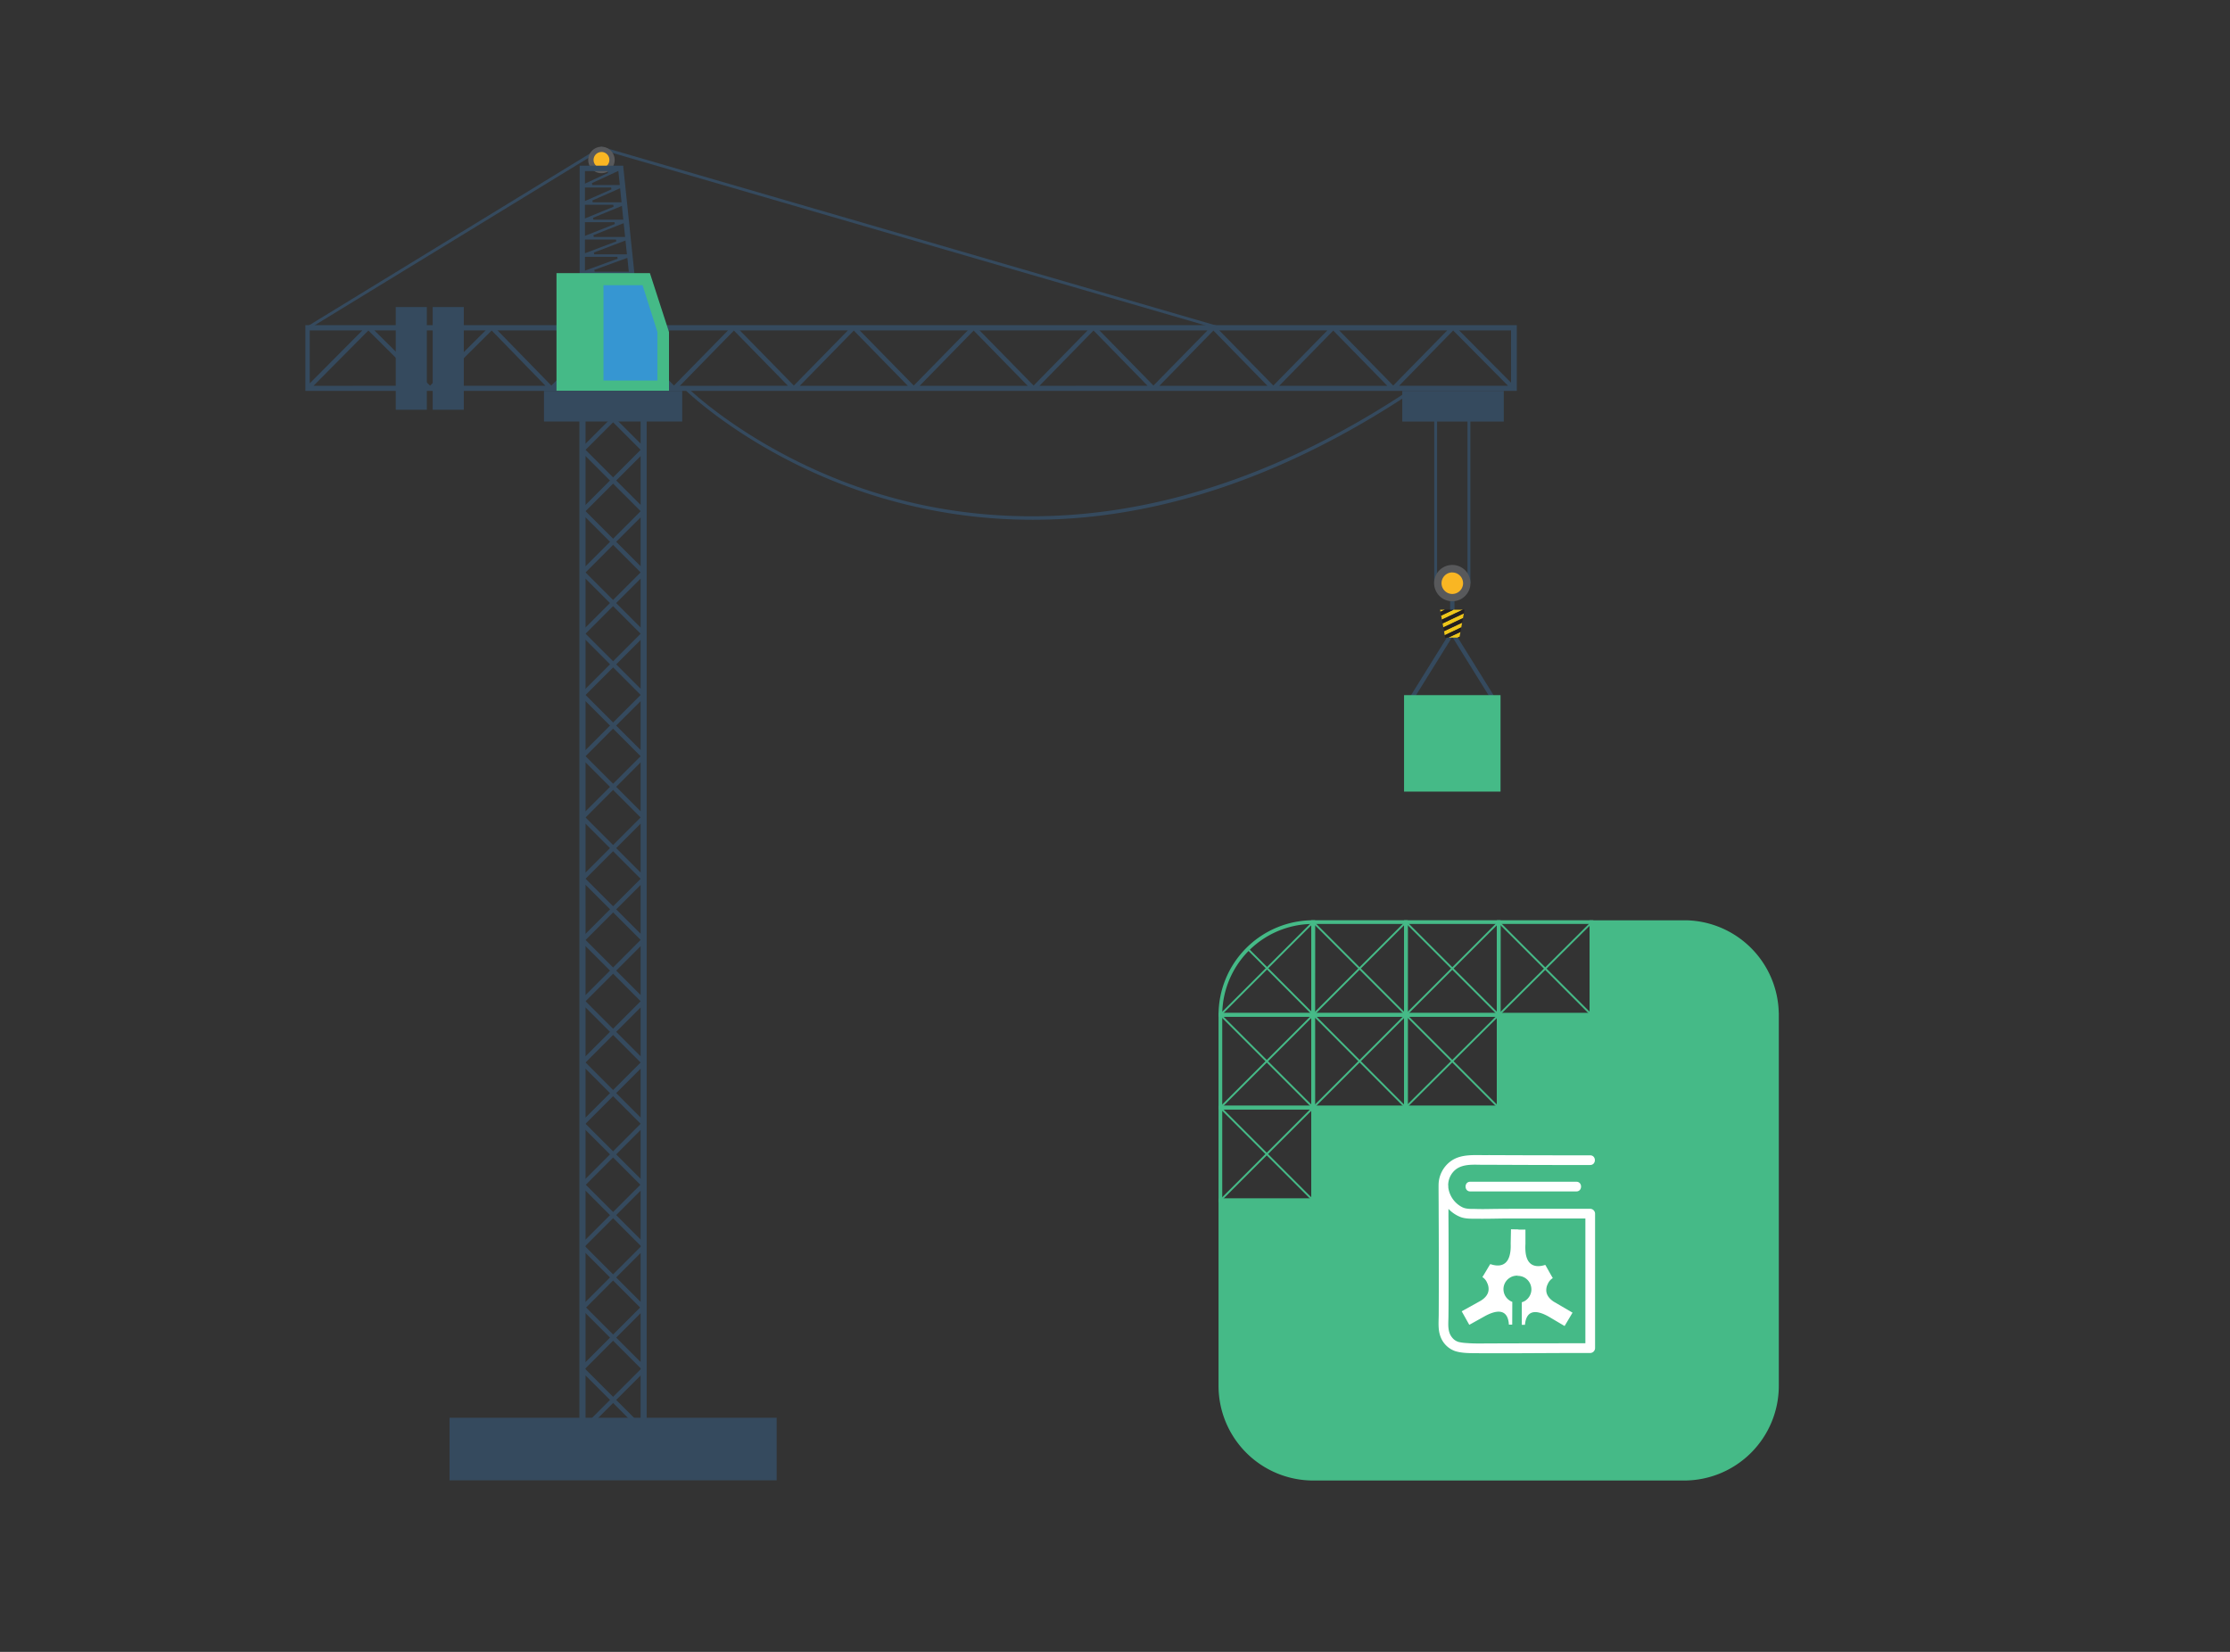 <svg xmlns="http://www.w3.org/2000/svg" viewBox="0 0 1350 1000"><rect x="0" y="0" width="1350" height="1000" fill="#333333" stroke="none"/><defs><style>.cls-1{fill:none;}.cls-2{fill:#354a5e;}.cls-3{fill:#45ba87;}.cls-4{fill:#f9b623;}.cls-5{fill:#58595b;}.cls-6{fill:#efc619;}.cls-7{fill:#231f20;}.cls-8{fill:#3696d2;}.cls-9{fill:#fff;}</style></defs><title>redox_build</title><g id="Background"><rect class="cls-1" width="1350" height="1000"/></g><g id="Elements"><rect class="cls-2" x="239.58" y="185.87" width="18.82" height="62.18"/><rect class="cls-2" x="261.95" y="185.87" width="18.82" height="62.18"/><path class="cls-3" d="M796.08,615.49h-58.4v-1.12A57.35,57.35,0,0,1,795,557.09h1.12Zm-56.14-2.25h53.9v-53.9A55.11,55.11,0,0,0,739.94,613.25Z"/><path class="cls-3" d="M852.24,615.49h-58.4v-58.4h58.4Zm-56.16-2.25H850V559.34H796.08Z"/><path class="cls-3" d="M908.4,615.49H850v-58.4h58.4Zm-56.16-2.25h53.91V559.34H852.24Z"/><path class="cls-3" d="M964.55,615.49h-58.4v-58.4h58.4Zm-56.16-2.25h53.91V559.34H908.4Z"/><path class="cls-3" d="M796.08,671.65h-58.4v-58.4h58.4Zm-56.16-2.25h53.91V615.49H739.93Z"/><path class="cls-3" d="M852.24,671.65h-58.4v-58.4h58.4Zm-56.16-2.25H850V615.49H796.08Z"/><path class="cls-3" d="M908.4,671.65H850v-58.4h58.4Zm-56.16-2.25h53.91V615.49H852.24Z"/><path class="cls-3" d="M796.08,727.8h-58.4V669.4h58.4Zm-56.16-2.25h53.91V671.65H739.93Z"/><path class="cls-3" d="M1076.83,613.25a57.32,57.32,0,0,0-56.13-56.13v0h-58.4v56.16H906.15V669.4H793.84v56.16H737.68V839A57.35,57.35,0,0,0,795,896.27h224.62A57.35,57.35,0,0,0,1076.86,839V613.25Z"/><polygon class="cls-3" points="739.2 727.08 738.41 726.28 906.88 557.82 907.67 558.61 739.2 727.08"/><rect class="cls-3" x="827.86" y="613.81" width="158.83" height="1.12" transform="translate(-169.18 818.91) rotate(-44.86)"/><polygon class="cls-3" points="739.2 670.92 738.41 670.13 850.72 557.82 851.51 558.61 739.2 670.92"/><polygon class="cls-3" points="739.2 614.77 738.41 613.97 794.56 557.82 795.36 558.61 739.2 614.77"/><rect class="cls-3" x="766.32" y="658.9" width="1.12" height="79.41" transform="translate(-269.37 746.92) rotate(-45)"/><polygon class="cls-3" points="794.56 670.92 738.41 614.77 739.2 613.97 795.36 670.13 794.56 670.92"/><rect class="cls-3" x="850.55" y="534.95" width="1.12" height="158.83" transform="translate(-185.14 781.76) rotate(-45)"/><polygon class="cls-3" points="906.88 614.77 850.72 558.61 851.51 557.82 907.67 613.97 906.88 614.77"/><polygon class="cls-3" points="963.03 614.77 906.88 558.61 907.67 557.82 963.83 613.97 963.03 614.77"/><rect class="cls-3" x="802.74" y="554.78" width="1.12" height="135.5" transform="translate(-205.15 748.45) rotate(-44.89)"/><polygon class="cls-2" points="738.35 199.48 364.26 90.68 186.48 199.36 185.5 197.91 363.95 88.77 738.82 197.8 738.35 199.48"/><path class="cls-2" d="M350.85,867.47V241h3.52v27.69L382.07,241h3.74l-31.32,31.32,33.45,33.45V241h3.52V867.47Zm5.7-3.52h31.38V832.57Zm-2.18-1.56,33.76-33.76-33.76-33.77Zm.42-70.85,33.14,33.14V758.41Zm-.42-3.32,33.76-33.76-33.76-33.77Zm.27-71,33.29,33.3v-66.6Zm-.27-3.48,33.45-33.45-33.45-33.45Zm.11-70.54,33.45,33.45v-66.9Zm-.11-3.63,33.45-33.45-33.45-33.45Zm.11-70.53,33.45,33.45v-66.9Zm-.11-3.63L387.83,532l-33.45-33.45Zm.11-70.53,33.45,33.45V461.42Zm-.11-3.63,33.45-33.45-33.45-33.45Zm.11-70.54,33.45,33.45v-66.9Zm-.11-3.63,33.45-33.45-33.45-33.45Zm.11-70.54L387.93,380v-66.9Zm-.11-3.63,33.45-33.45L354.37,276Z"/><path class="cls-2" d="M850.1,238.23c-133.56,87.52-244.3,82-313.67,62C461.23,278.45,417,235.46,416.6,235l-1.39,1.4c.44.43,44.93,43.73,120.58,65.62a320.85,320.85,0,0,0,89.43,12.64,337,337,0,0,0,48.28-3.51c58.66-8.48,118.45-32.47,177.7-71.3Z"/><polygon class="cls-2" points="877.45 383.47 853.74 421.61 855.48 423.68 879.19 385.54 877.45 383.47"/><polygon class="cls-2" points="880.94 383.47 904.65 421.61 902.9 423.68 879.19 385.54 880.94 383.47"/><rect class="cls-2" x="877.88" y="353.08" width="2.63" height="20.17"/><rect class="cls-2" x="868.24" y="243" width="1.75" height="110.08"/><rect class="cls-2" x="888.4" y="243" width="1.75" height="110.08"/><circle class="cls-4" cx="879.2" cy="353.08" r="8.74"/><path class="cls-5" d="M879.19,364a11,11,0,1,1,11-11A11,11,0,0,1,879.19,364Zm0-17.47a6.52,6.52,0,1,0,6.53,6.52A6.53,6.53,0,0,0,879.19,346.56Z"/><circle class="cls-4" cx="364.11" cy="96.81" r="6.41"/><path class="cls-5" d="M364.11,104.85a8,8,0,1,1,8-8A8,8,0,0,1,364.11,104.85Zm0-12.82a4.78,4.78,0,1,0,4.79,4.78A4.79,4.79,0,0,0,364.11,92Z"/><polygon class="cls-6" points="885.15 376.93 874.18 382.11 874.62 384.54 884.63 379.81 885.15 376.93"/><polygon class="cls-6" points="871.81 369.11 872.04 370.36 874.7 369.11 871.81 369.11"/><polygon class="cls-6" points="886.18 371.31 873.32 377.38 873.76 379.81 885.65 374.2 886.18 371.31"/><polygon class="cls-6" points="879.98 369.11 872.46 372.65 872.9 375.09 885.58 369.11 879.98 369.11"/><polygon class="cls-6" points="884.13 382.54 876.85 385.98 882.44 385.98 883.61 385.42 884.13 382.54"/><polygon class="cls-7" points="874.7 369.11 872.04 370.36 872.46 372.65 879.98 369.11 874.7 369.11"/><polygon class="cls-7" points="886.58 369.11 885.58 369.11 872.9 375.09 873.32 377.38 886.18 371.31 886.58 369.11"/><polygon class="cls-7" points="885.65 374.2 873.76 379.81 874.18 382.11 885.15 376.93 885.65 374.2"/><polygon class="cls-7" points="884.63 379.81 874.62 384.54 874.88 385.98 876.85 385.98 884.13 382.54 884.63 379.81"/><polygon class="cls-7" points="883.61 385.42 882.44 385.98 883.51 385.98 883.61 385.42"/><rect class="cls-2" x="848.92" y="236.65" width="61.45" height="18.54"/><rect class="cls-3" x="849.99" y="420.82" width="58.4" height="58.4"/><path class="cls-2" d="M377.3,100.75l0-.45h-26.4v71.23h33.78ZM359,131.85l17.48-7.2.86,8.32H359.23Zm.25,10.5,18.32-7.25.86,8.36h-19Zm.28,10.5,19.13-7.26.87,8.38h-19.8Zm-5.42,11v-8.35h19.63l.2,1.11Zm0-10.53V145h18.8l.2,1.12Zm0-10.53v-8.29H372l.21,1.12Zm4.22-31.93,16-7.4.88,8.52H358.57Zm-4.22,10.84v-8.21h15.84l.24,1.12Zm17.35,3.41-17.35,7.14V124h17.13Zm-12.62-2.63-.24-1.12,16.79-7.4.88,8.52Zm-4.73-11.33v-7.58H367.8l.25,1.12Zm0,57.14V166h26.67l.24,2.29Zm5.68-4.91,20-7.29.87,8.4H360Z"/><path class="cls-2" d="M350.85,867.47V241h3.52v64.78l33.45-33.45L356.5,241h3.74l27.7,27.69V241h3.52V867.47Zm3.52-3.52h31.38l-31.38-31.38Zm-.2-35.32,33.76,33.76V794.86Zm.2-3.95,33.14-33.14-33.14-33.14Zm-.2-70.22,33.76,33.76V720.69Zm.2-3.94,33.29-33.3-33.29-33.3Zm.11-70.23,33.45,33.45v-66.9Zm-.11-3.63,33.45-33.45-33.45-33.45Zm.11-70.54,33.45,33.45v-66.9Zm-.11-3.63L387.83,569l-33.45-33.45Zm.11-70.54,33.45,33.45v-66.9Zm-.11-3.63,33.45-33.45-33.45-33.45Zm.11-70.54,33.45,33.46V424.34Zm-.11-3.63,33.45-33.45-33.45-33.45Zm.11-70.54,33.45,33.45V350.17Zm-.11-3.63,33.45-33.45-33.45-33.45Zm.11-70.54,33.45,33.45V276Z"/><rect class="cls-2" x="272.13" y="858.28" width="198.05" height="37.87"/><path class="cls-2" d="M339.21,196.83H184.87v37.7l0,.18,0,.16v1.74h1.75l.18,0,.17,0,11.42,0H918.25V196.83ZM187.5,200h31.89L187.5,232.09Zm2.29,33.56L223,200.07l33.67,33.46ZM226.63,200H294l-33.67,33.46ZM264,233.53l33.66-33.45,32.54,33.45Zm69.76-.12L301.18,200h66.88L337.21,230Zm11.7.12h-8l34.33-33.46,32.74,33.46ZM375.31,200h65.43L408,233.4Zm36.28,33.56,32.71-33.44L477,233.53ZM447.88,200h65.43L480.59,233.4Zm36.28,33.56,32.71-33.44,32.71,33.44ZM520.44,200h65.43L553.16,233.4Zm36.29,33.56,32.71-33.44,32.71,33.44ZM593,200h65.43L625.72,233.4Zm36.28,33.56L662,200.09l32.71,33.44ZM665.57,200H731L698.29,233.4Zm36.29,33.56,32.71-33.44,32.71,33.44ZM738.14,200h65.43L770.85,233.4Zm36.28,33.56,32.71-33.44,32.71,33.44ZM810.7,200h65.43L843.42,233.4ZM847,233.53l32.72-33.45,33.2,33.45Zm67.77-1.87L883.3,200h31.45Z"/><polygon class="cls-3" points="393.44 165.33 336.89 165.33 336.89 200.98 336.89 236.63 405 236.63 405 200.98 393.44 165.33"/><rect class="cls-2" x="329.31" y="236.63" width="83.69" height="18.54"/><polygon class="cls-8" points="389 172.67 376.89 172.67 375.51 172.67 365.34 172.67 365.34 230.37 375.51 230.37 376.89 230.37 398 230.37 398 200.98 389 172.67"/><path class="cls-9" d="M962.67,699.41q-21.28,0-42.53-.06c-7.18,0-14.33-.09-21.51-.06-6.33,0-13.33-.53-19,2.77a18,18,0,0,0-8.62,13.3,20.06,20.06,0,0,0,5.71,16.3,20.32,20.32,0,0,0,7.5,5.12c3,1.12,6.5,1,9.71,1,7,.12,14-.18,21.07-.15h47.7l-2.94-2.94v81.43l2.94-2.94q-30.06,0-60.12.09c-4.83,0-9.71.18-14.54-.21a28.09,28.09,0,0,1-4.94-.65,7.69,7.69,0,0,1-3.94-2.62c-3-3.53-2.35-8.21-2.3-12.51.12-9.56.09-19.13.09-28.69,0-10.8,0-21.57-.09-32.37,0-5.94.15-11.92-.09-17.86v-.26c0-3.8-5.92-3.8-5.89,0,0,5.12.06,10.21.06,15.33.06,10.86.09,21.69.09,32.55,0,10.06,0,20.13-.06,30.19-.06,4.59-.53,9.27,1.32,13.6a14.55,14.55,0,0,0,8.62,8.15c4,1.27,8.74,1.24,12.92,1.27,20.42.15,40.88-.12,61.33-.12h7.53a3,3,0,0,0,2.94-2.94V734.72a3,3,0,0,0-2.94-2.94H923.15c-6.68,0-13.33,0-20,.09-3.27.06-6.53.12-9.8,0-2.68-.06-5.65.18-8.12-1.06a15.66,15.66,0,0,1-8.39-11.45,12.25,12.25,0,0,1,4.68-11.57c4.62-3.38,11.12-2.65,16.51-2.65q9.89,0,19.75.06,22.42.09,44.85.06C966.46,705.29,966.46,699.41,962.67,699.41Z"/><path class="cls-9" d="M890.05,721.27H954.3c3.8,0,3.8-5.89,0-5.89H890.05C886.27,715.39,886.27,721.27,890.05,721.27Z"/><path class="cls-9" d="M940.6,788l-.09-.06c-2.24-1.5-4.21-3.62-4.41-6.44a8.08,8.08,0,0,1,.94-4.3,7.51,7.51,0,0,1,3-3.47h0c-1.47-2.5-2.88-5.06-4.3-7.59l-.09-.12-.18-.29c-4.21,1.38-11.33,2-12-8.68v0a30.27,30.27,0,0,1,0-4v0l0-8.68-4.47,0-.35,28a8.4,8.4,0,0,1,3.94.88,3.22,3.22,0,0,1,.44.24l.35.21a8.21,8.21,0,0,1,3.68,6.42,6,6,0,0,1,0,1,8.24,8.24,0,0,1-3.71,6.3,7.34,7.34,0,0,1-1.27.65,6.79,6.79,0,0,1-.82.29V802l1.94,0c0-.24,0-.44.06-.65,1.21-9.8,8.74-7.56,14.8-4l9.12,5.39,4.8-8.09Z"/><path class="cls-9" d="M915.52,788.11l-.53-.21a6.4,6.4,0,0,1-1.24-.71,8.15,8.15,0,0,1-3.56-6.36,5.94,5.94,0,0,1,0-1,8.19,8.19,0,0,1,3.86-6.33l.35-.21.44-.24a8.37,8.37,0,0,1,4-.79l.35-28-4.47-.09-.18,8.68v0a30.29,30.29,0,0,1-.09,4v0c-1,10.71-8.09,9.86-12.27,8.39l-.18.29-.09.12c-1.5,2.5-2.94,5-4.5,7.47h0a7.52,7.52,0,0,1,2.91,3.56,8.15,8.15,0,0,1,.82,4.33c-.26,2.83-2.3,4.89-4.59,6.33l-.09.06-11.57,6.42,4.59,8.2,9.24-5.15c6.15-3.41,13.74-5.44,14.69,4.38,0,.21,0,.41.06.65l2,0Z"/><rect class="cls-9" x="916.14" y="746.52" width="6.06" height="24.93"/></g></svg>